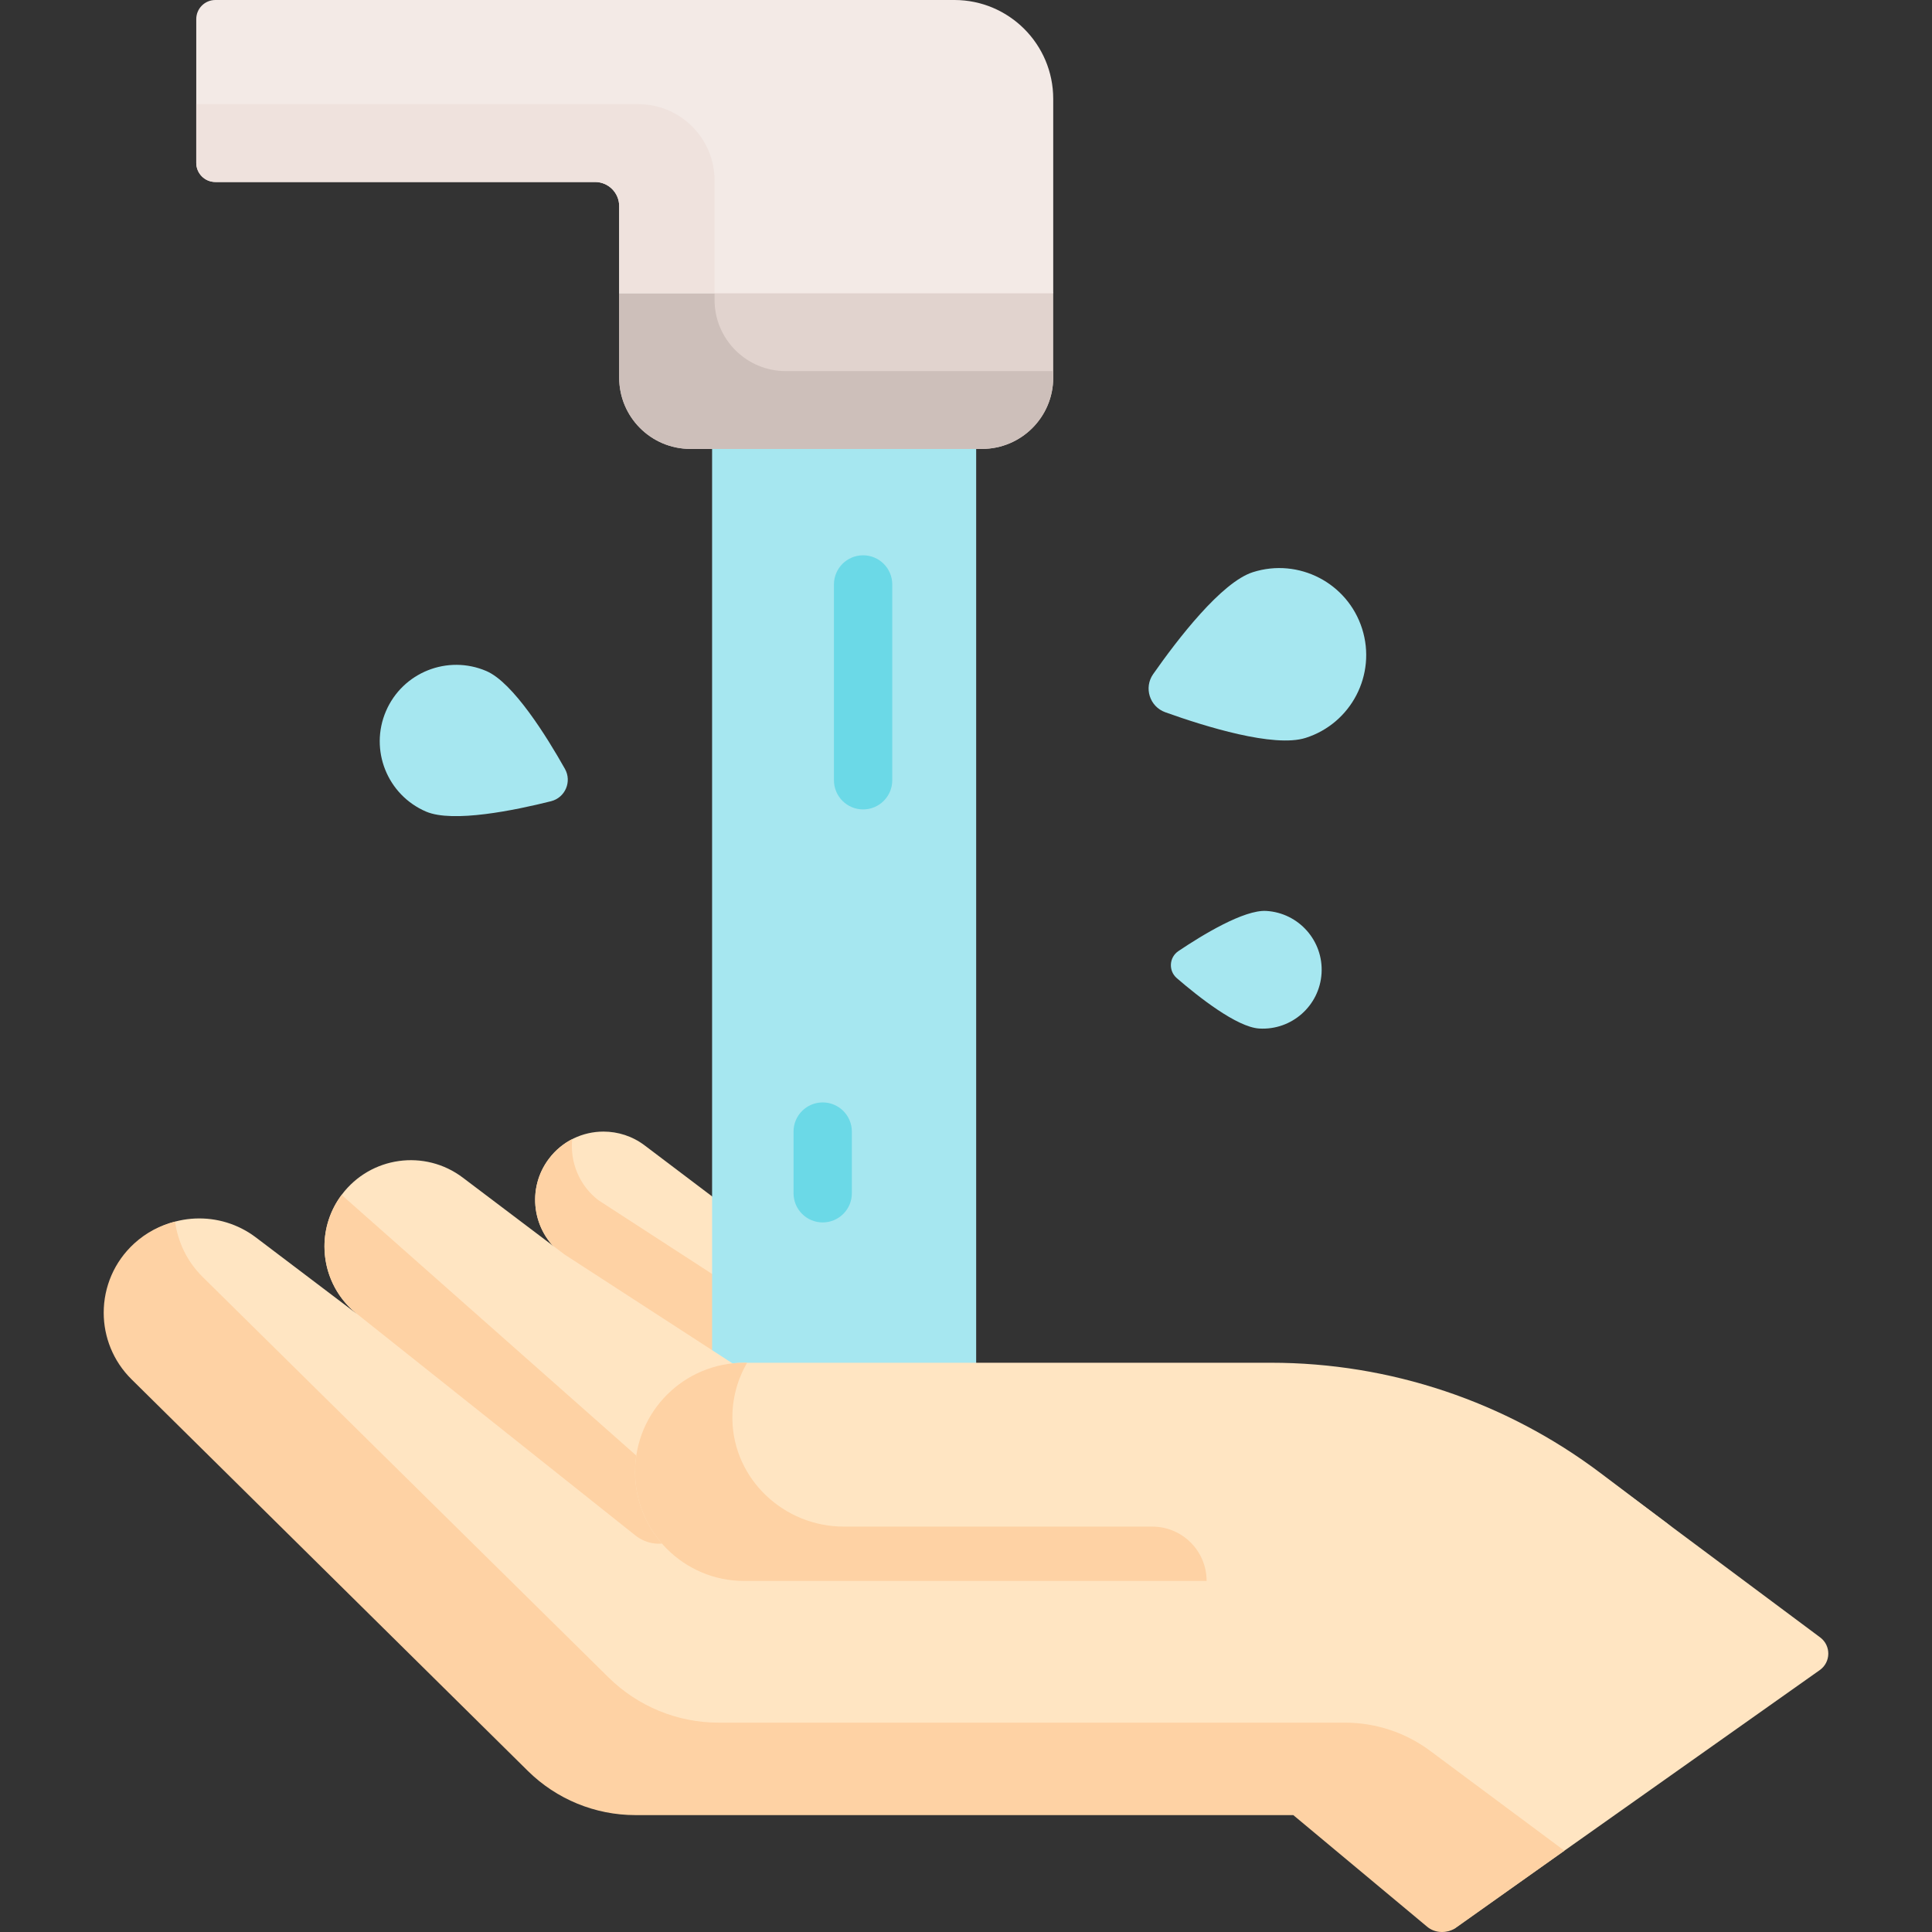 <svg id="Capa_1" enable-background="new 0 0 497.021 497.021" height="512" viewBox="0 0 497.021 497.021" width="512" xmlns="http://www.w3.org/2000/svg"><rect x="0" y="0" width="497.021" height="497.021" fill="#333333" stroke="none"/><g><path d="m277.799 367.92h-63.4l-31.21-16.11h-.01l-38.53-29.11c-.06-.04-.11-.08-.16-.13-7.6-5.88-9.08-16.8-3.27-24.48 3.45-4.58 8.71-6.98 14.03-6.98 3.69 0 7.42 1.15 10.59 3.55l17.35 13.12z" fill="#ffe5c2"/><path d="m223.824 354.092s-69.86-45.3-69.91-45.35c-4.967-3.843-7.298-9.858-6.711-15.695-2.276 1.168-4.34 2.861-5.984 5.043-5.81 7.68-4.33 18.6 3.27 24.48.05.05.1.09.16.13l38.53 29.11h.01l31.21 16.11h63.4l-21.754-13.828z" fill="#fed2a4"/><path d="m251.126 349.132v-233.647-48.758h-67.934v48.758 236.326 29.005h67.934z" fill="#a6e7f0"/><g><g id="XMLID_510_"><g><path d="m263.47 56.573h-87.987l-16.194 18.877v21.7c0 10.13 8.2 18.34 18.33 18.34h74.99c10.13 0 18.34-8.21 18.34-18.34v-21.7z" fill="#e1d3ce"/><path d="m202.155 95.47c-10.13 0-18.33-8.21-18.33-18.34v-20.557h-8.342l-16.194 18.877v21.7c0 10.13 8.2 18.34 18.33 18.34h74.99c10.13 0 18.34-8.21 18.34-18.34v-1.68z" fill="#cdbfba"/><path d="m270.949 25.43v50.02h-111.66v-22.427c0-3.426-2.777-6.203-6.203-6.203h-97.685c-2.713 0-4.912-2.199-4.912-4.912v-36.996c0-2.713 2.199-4.912 4.912-4.912h190.118c14.045 0 25.43 11.385 25.43 25.43z" fill="#f3eae6"/></g></g><path d="m183.825 75.45v-29.03c0-10.836-8.784-19.62-19.62-19.62h-113.716v15.108c0 2.713 2.199 4.912 4.912 4.912h97.685c3.426 0 6.203 2.777 6.203 6.203v22.427z" fill="#efe2dd"/><g><path d="m222.04 208.23c-4.142 0-7.5-3.357-7.5-7.5v-50.375c0-4.143 3.358-7.5 7.5-7.5s7.5 3.357 7.5 7.5v50.375c0 4.143-3.358 7.5-7.5 7.5z" fill="#6bd9e7"/></g><g><path d="m211.644 314.477c-4.142 0-7.5-3.357-7.5-7.5v-15.87c0-4.143 3.358-7.5 7.5-7.5s7.5 3.357 7.5 7.5v15.87c0 4.143-3.358 7.5-7.5 7.5z" fill="#6bd9e7"/></g><g fill="#a6e7f0"><path d="m335.869 189.832c-8.109 2.577-25.834-2.923-36.084-6.596-4.03-1.444-5.579-6.317-3.122-9.823 6.248-8.917 17.545-23.641 25.654-26.219 11.774-3.742 24.353 2.769 28.095 14.543 3.743 11.774-2.769 24.353-14.543 28.095z"/><path d="m323.944 264.597c-5.753-.346-15.618-8.14-21.202-12.959-2.195-1.895-1.987-5.352.419-6.97 6.121-4.115 16.849-10.67 22.602-10.324 8.354.502 14.719 7.682 14.217 16.036-.503 8.354-7.682 14.719-16.036 14.217z"/><path d="m109.603 208.788c6.875 2.954 22.862-.333 32.149-2.666 3.651-.917 5.426-5.049 3.578-8.329-4.7-8.343-13.32-22.202-20.195-25.156-9.983-4.289-21.553.326-25.842 10.309s.327 21.552 10.31 25.842z"/></g></g><path d="m91.772 337.98-25.94-19.64c-9.25-7-22.18-6.43-30.77 1.37-5.26 4.78-7.91 11.31-7.91 17.86 0 6.2 2.38 12.42 7.17 17.15l101.95 100.74c7.37 7.28 17.3 11.36 27.66 11.36h169.25l34.447 28.726c1.983 1.654 4.83 1.767 6.938.276l93.58-66.178c2.884-2.04 2.937-6.3.105-8.411l-53.015-39.516c-12.892-9.609-28.231-15.38-44.261-16.645-21.097-1.666-51.342-2.527-75.681 2.829h-16.984-63.4l-69.75-45.22c-.06-.04-.11-.08-.16-.13l-25.93-19.59c-9.78-7.4-23.71-5.46-31.11 4.33-3.03 4-4.49 8.7-4.49 13.37.001 6.519 2.861 12.969 8.301 17.319" fill="#ffe5c2"/><path d="m87.885 307.4c-2.975 3.977-4.414 8.632-4.414 13.26 0 5.852 2.311 11.643 6.716 15.914.458.426.917.852 1.415 1.248l71.824 57.156c6.173 4.913 15.164.894 15.887-6.702z" fill="#fed2a4"/><g><path d="m368.008 450.484c-6.344-4.751-14.056-7.319-21.982-7.319h-161.132c-10.61 0-20.78-4.172-28.329-11.617l-104.414-103.024c-4.051-3.994-6.41-9.058-7.113-14.261-3.789.931-7.398 2.802-10.45 5.574-5.26 4.78-7.91 11.31-7.91 17.86 0 6.2 2.38 12.42 7.17 17.15l101.95 100.74c7.37 7.28 17.3 11.36 27.66 11.36h169.25l34.447 28.726c1.983 1.654 4.83 1.767 7.123.446l28.177-20.019z" fill="#fed2a4"/></g></g><g id="XMLID_853_"><path d="m428.723 391.766-16.95-12.788c-24.429-18.431-54.198-28.402-84.8-28.402h-55.185-80.346c-15.501 0-28.067 12.566-28.067 28.067 0 15.501 12.566 28.067 28.067 28.067h74.26 126.507l26.65 6.173c12.532 2.902 20.133-13.369 9.864-21.117z" fill="#ffe5c2"/></g><path d="m310.411 406.71c0-7.721-6.259-13.98-13.98-13.98h-5.698-73.646c-15.411 0-28.409-12.163-28.676-27.572-.092-5.321 1.305-10.307 3.79-14.58h-.759c-15.501 0-28.067 12.566-28.067 28.067 0 15.501 12.566 28.066 28.066 28.066h74.26 44.71z" fill="#fed2a4"/></svg>